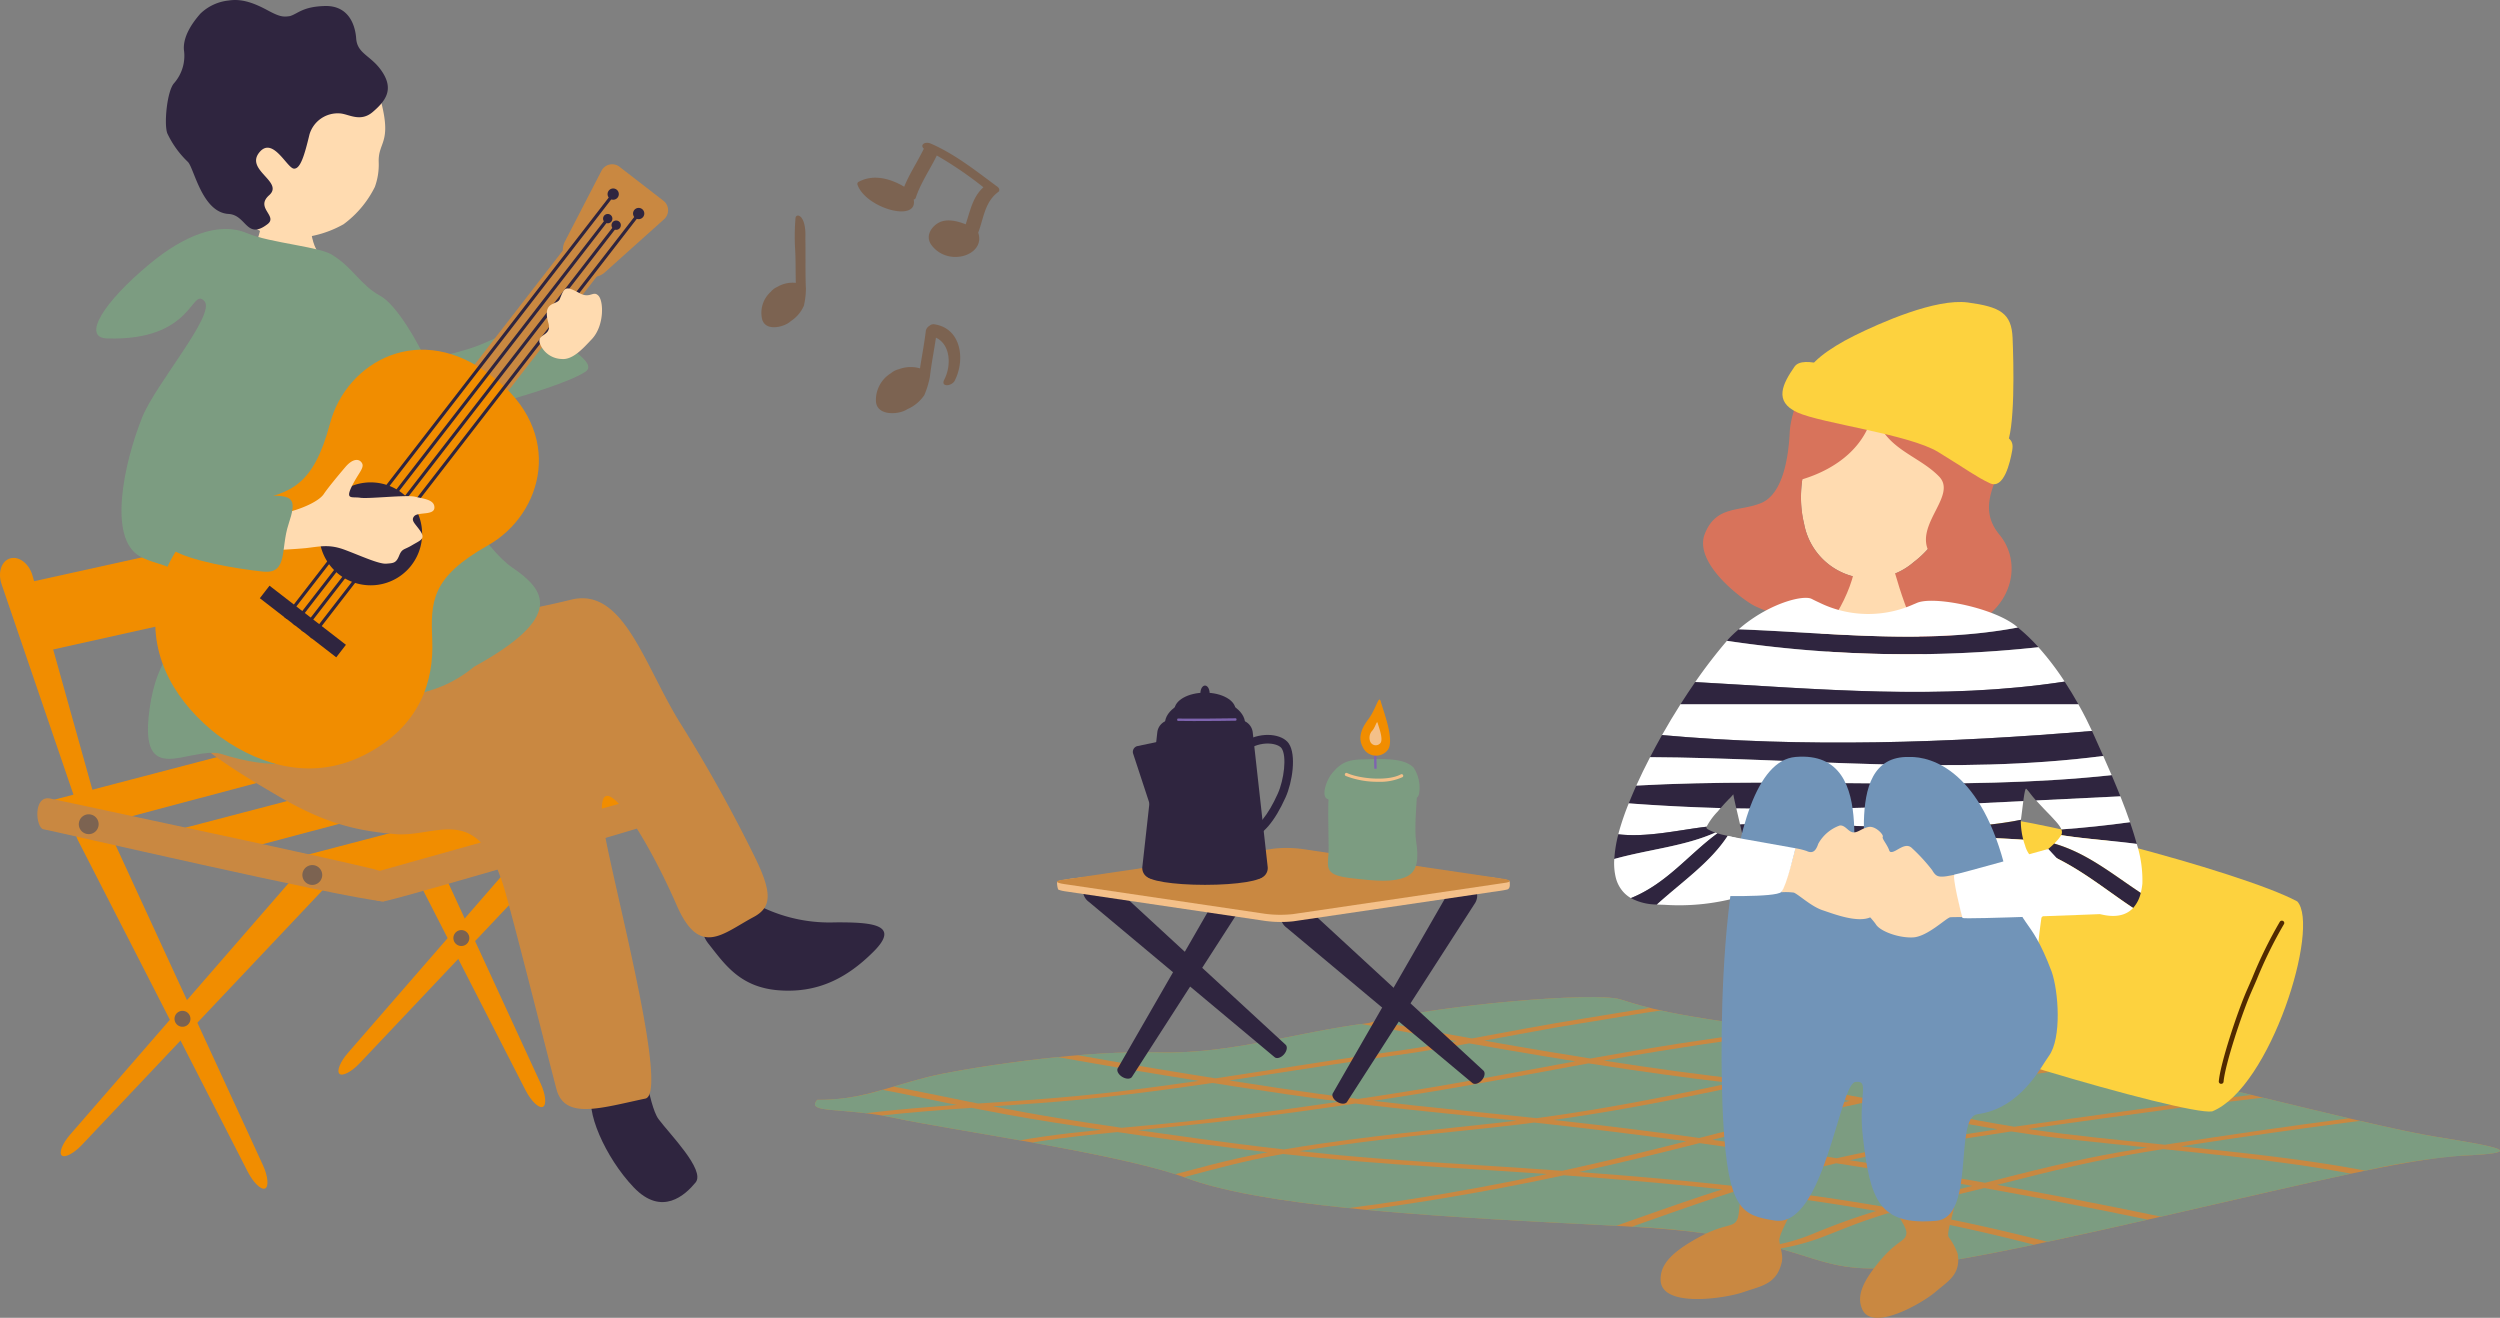 <svg id="Group_102" data-name="Group 102" xmlns="http://www.w3.org/2000/svg" xmlns:xlink="http://www.w3.org/1999/xlink" width="400" height="210.853" viewBox="0 0 400 210.853">
  <rect x="0" y="0" width="400" height="210.853" fill="#808080" stroke="none"/>
  <defs>
    <clipPath id="clip-path">
      <rect id="Rectangle_59" data-name="Rectangle 59" width="400" height="210.853" fill="none"/>
    </clipPath>
  </defs>
  <path id="Path_359" data-name="Path 359" d="M52.479,94.123,6.1,104.449,1.675,93.827l48.376-10.69Z" fill="#f18d00"/>
  <g id="Group_101" data-name="Group 101">
    <g id="Group_100" data-name="Group 100" clip-path="url(#clip-path)">
      <path id="Path_360" data-name="Path 360" d="M15.617,138.458c.62,1.872,2.849,1.028,2.308-.865L5.2,92.087c-.54-1.893-2.133-3.132-3.538-2.753S-.384,91.553.237,93.425Z" fill="#f18d00"/>
      <path id="Path_361" data-name="Path 361" d="M61.545,128.91c.62,1.872,2.849,1.028,2.308-.865L51.131,82.539c-.54-1.893-2.133-3.132-3.538-2.753S45.544,82,46.165,83.877Z" fill="#f18d00"/>
      <path id="Path_362" data-name="Path 362" d="M57.536,170.128c-1.279,1.353-2.726,2.113-3.216,1.688s.107-1.922,1.327-3.326L92.5,126.073c1.221-1.4,3.067-1.818,4.1-.918s.839,2.742-.44,4.1Z" fill="#f18d00"/>
      <path id="Path_363" data-name="Path 363" d="M84.072,174.414c.9,1.755,2.149,2.963,2.778,2.685s.471-1.969-.353-3.757L61.624,119.321c-.823-1.788-2.586-2.77-3.918-2.181s-1.685,2.506-.786,4.261Z" fill="#f18d00"/>
      <path id="Path_364" data-name="Path 364" d="M13.1,183.186c-1.279,1.353-2.726,2.113-3.216,1.688s.107-1.922,1.327-3.326l36.855-42.417c1.22-1.4,3.066-1.818,4.1-.918s.839,2.742-.439,4.1Z" fill="#f18d00"/>
      <path id="Path_365" data-name="Path 365" d="M39.633,187.472c.9,1.755,2.149,2.963,2.778,2.685s.471-1.969-.353-3.757L17.185,132.379c-.823-1.788-2.586-2.77-3.918-2.181s-1.685,2.506-.786,4.261Z" fill="#f18d00"/>
      <path id="Path_366" data-name="Path 366" d="M67.674,112.507,8.331,128.04l12.479,2.628,57.25-15.234Z" fill="#f18d00"/>
      <path id="Path_367" data-name="Path 367" d="M86.012,117.676,26.58,133.233l12.479,2.628L96.4,120.6Z" fill="#f18d00"/>
      <path id="Path_368" data-name="Path 368" d="M45.583,137.7l12.479,2.628,55.722-14.827-10.4-2.932Z" fill="#f18d00"/>
      <path id="Path_369" data-name="Path 369" d="M8.116,127.783c2.162.5,49.938,10.589,52.6,11.54,1.346.481,1.635,5,.577,4.9-6.8-.618-53.083-11.347-54.333-11.539s-1.731-5.578,1.154-4.905" fill="#c98841"/>
      <path id="Path_370" data-name="Path 370" d="M58.746,139.9s51.352-14.425,53.227-14.857,4.76,2.74,3.173,3.462-52.409,15.722-53.852,15.722a3.207,3.207,0,0,1-2.837-1.731c-.721-1.009-1.009-2.019.289-2.6" fill="#c98841"/>
      <path id="Path_371" data-name="Path 371" d="M15.782,131.877a1.586,1.586,0,1,1-1.587-1.587,1.587,1.587,0,0,1,1.587,1.587" fill="#7c6351"/>
      <path id="Path_372" data-name="Path 372" d="M51.555,140a1.587,1.587,0,1,1-1.587-1.587A1.587,1.587,0,0,1,51.555,140" fill="#7c6351"/>
      <path id="Path_373" data-name="Path 373" d="M30.471,163.01a1.274,1.274,0,1,1-1.274-1.274,1.273,1.273,0,0,1,1.274,1.274" fill="#7c6351"/>
      <path id="Path_374" data-name="Path 374" d="M75.091,150.088a1.274,1.274,0,1,1-1.274-1.274,1.273,1.273,0,0,1,1.274,1.274" fill="#7c6351"/>
      <path id="Path_375" data-name="Path 375" d="M57.611,57.648c8.069.367,12.109-.211,17.3-1.8s11.506-6.07,11.939-4.05,9.381,5.969,6.822,7.675c-4.562,3.041-26.11,8.415-32.024,9.136S54.438,57.5,57.611,57.648" fill="#7c9c81"/>
      <path id="Path_376" data-name="Path 376" d="M42.392,33.492c.35.038,6.738-.418,7.181-.415.09.807-.389,6.326,2.172,8.22,7.019,5.19,17.106,21.167,15.98,24.783-.374,1.914-16.571,8.888-20.39,8.526-4.1-.389-15.535,4.694-17.507-.049C25.24,63.529,31.5,51.733,40.27,40.569c.885-1.128,2.065-6.551,2.122-7.077" fill="#ffdbb0"/>
      <path id="Path_377" data-name="Path 377" d="M35.667,30.482c2.253,4.71,6.128,7.278,9.534,7.573a17.214,17.214,0,0,0,9.774-2.18A16.528,16.528,0,0,0,59.98,29.9a10.482,10.482,0,0,0,.613-3.977c-.107-3.221,2.1-2.977.392-9.609C60.467,14.3,57,4.967,47.86,3.669c-8.035-1.14-16.908,16.954-12.193,26.813" fill="#ffdbb0"/>
      <path id="Path_378" data-name="Path 378" d="M46.4,2.573c-1.1.177-1.671.1-3.523-.893S38.9-.282,36.619.078a7.641,7.641,0,0,0-4.553,2.1c-.754.864-2.821,3.3-2.642,5.779A6.629,6.629,0,0,1,27.859,13.3c-1.137,1.23-1.649,6.6-1.082,8.051a15.285,15.285,0,0,0,3.258,4.529c1,.884,2.245,8.11,6.535,8.352,2.889.163,2.836,4.229,6.231,1.634,1.72-1.314-2.035-2.589.261-4.627,2.445-2.171-4.009-4.047-1.5-6.937,2.132-2.452,4.373,2.62,5.47,2.681,1.05.06,1.707-2.24,2.481-5.459a4.714,4.714,0,0,1,4.868-3.379c1.388.078,3.257,1.481,5.257-.229S63,14.424,61.254,11.646,57.175,8.709,56.99,6.168,55.546.866,51.982.962,47.691,2.181,46.4,2.573" fill="#2f253f"/>
      <path id="Path_379" data-name="Path 379" d="M100.591,167.544c2.5.271,3.058,9.182,4.774,11.512s7.551,8.168,5.932,10.136-5.381,5.542-9.925.762-7.925-12.5-6.486-15.4,5.705-7.008,5.705-7.008" fill="#2f253f"/>
      <path id="Path_380" data-name="Path 380" d="M116.849,141.9c-3.148,2.061-6.058,5.859-3.488,9.1s5,6.945,11.172,7.443,10.925-1.857,15.266-6.215-.365-4.679-6.192-4.648a24.944,24.944,0,0,1-16.758-5.676" fill="#2f253f"/>
      <path id="Path_381" data-name="Path 381" d="M48.911,105.261c5.991-.005,9.976,3.495,17.034-1.225,7.834-5.239,16.155-5.77,25.387-8.078,8.306-2.076,11.558,9.963,17.31,19.426A237.719,237.719,0,0,1,120.951,137.5c2.612,5.45,2.5,7.694-.385,9.232-4.975,2.653-8.623,6.54-12.309-1.923-5.44-12.488-14.373-25.979-11.347-10.578,2.115,10.77,10,40.773,6.346,41.543-7.16,1.507-12.922,3.451-14.232-1.539-1.473-5.612-6.081-23.985-8.078-31.157-4.231-15.194-10.963-9.04-17.694-9.616-6.321-.542-11.347-1.732-18.848-6.155-5.742-3.386-23.272-13.271-16.925-19.425,5.344-5.182,15.441-2.617,21.432-2.622" fill="#c98841"/>
      <path id="Path_382" data-name="Path 382" d="M23.91,113.561c1.255-9.215,4.972-9.622,5.813-15.493,1.2-8.4-3.825-6.957-7.452-9.118-4.914-2.929-2.553-14.484.433-22.07,2.141-5.441,11.9-16.607,10-18.7-2.132-2.345-1.706,6.4-15.563,5.97-4.086-.126-.64-5.757,6.822-11.939,5.42-4.491,11.086-6.823,15.563-4.9,3.718,1.594,12.127,2.182,13.858,3.625,3.173,2.019,4.288,4.664,7.462,6.4,5.1,2.784,14.071,23.458,11.993,26.215-2.5,3.319,5,14.464,9.1,17.237,5.379,3.636,8.439,7.892-6.069,15.881-7.24,5.9-13,3.8-18.367,7.109-3.352,2.064-4.745,12.382-22.267,6.809-5.139-1.131-13.048,5.665-11.321-7.012" fill="#7c9c81"/>
      <rect id="Rectangle_53" data-name="Rectangle 53" width="34.205" height="6.841" transform="translate(70.783 64.988) rotate(-52.274)" fill="#c98841"/>
      <path id="Path_383" data-name="Path 383" d="M69.159,102.5c-.262-6.291-.2-10.092,8.889-15.227,8.9-5.02,12.441-18.163.73-27.024-11.52-9.108-23.351-2.377-25.974,7.5-2.685,10.089-6.349,11.1-12.5,12.431S27.4,85.391,25.279,95.456c-1.8,8.544,2.112,15.907,8.5,21.309.261.222.522.432.787.637s.534.4.814.6c6.835,4.825,14.945,6.761,22.762,2.871,9.208-4.583,11.278-12.1,11.017-18.38" fill="#f18d00"/>
      <path id="Path_384" data-name="Path 384" d="M65.818,90.457A8.235,8.235,0,1,1,64.343,78.9a8.235,8.235,0,0,1,1.475,11.552" fill="#2f253f"/>
      <rect id="Rectangle_54" data-name="Rectangle 54" width="2.533" height="15.455" transform="matrix(0.612, -0.791, 0.791, 0.612, 41.573, 95.714)" fill="#2f253f"/>
      <path id="Path_385" data-name="Path 385" d="M96.711,43.631a2.988,2.988,0,0,1-3.671.134l-1.9-1.467a2.987,2.987,0,0,1-.793-3.587L96.2,27.4a1.925,1.925,0,0,1,2.989-.662l6.893,5.332a1.925,1.925,0,0,1,.111,3.059Z" fill="#c98841"/>
      <rect id="Rectangle_55" data-name="Rectangle 55" width="82.088" height="0.507" transform="matrix(0.612, -0.791, 0.791, 0.612, 48.17, 100.816)" fill="#2f253f"/>
      <rect id="Rectangle_56" data-name="Rectangle 56" width="85.086" height="0.507" transform="matrix(0.612, -0.791, 0.791, 0.612, 45.465, 98.724)" fill="#2f253f"/>
      <rect id="Rectangle_57" data-name="Rectangle 57" width="82.088" height="0.507" transform="matrix(0.612, -0.791, 0.791, 0.612, 46.817, 99.77)" fill="#2f253f"/>
      <rect id="Rectangle_58" data-name="Rectangle 58" width="85.407" height="0.507" transform="matrix(0.612, -0.791, 0.791, 0.612, 49.523, 101.863)" fill="#2f253f"/>
      <path id="Path_386" data-name="Path 386" d="M97.827,35.439a.746.746,0,1,1-.134-1.047.747.747,0,0,1,.134,1.047" fill="#2f253f"/>
      <path id="Path_387" data-name="Path 387" d="M99.18,36.485a.746.746,0,1,1-.134-1.047.747.747,0,0,1,.134,1.047" fill="#2f253f"/>
      <path id="Path_388" data-name="Path 388" d="M98.824,31.606a.9.9,0,1,1-.162-1.262.9.9,0,0,1,.162,1.262" fill="#2f253f"/>
      <path id="Path_389" data-name="Path 389" d="M102.9,34.715a.9.9,0,1,1-.161-1.262.9.9,0,0,1,.161,1.262" fill="#2f253f"/>
      <path id="Path_390" data-name="Path 390" d="M46.614,81.8c2.476-.7,4.555-1.792,5.19-2.751S54.2,75.964,55.282,74.7s2.118-1.41,2.615-.639-.583,1.63-1.631,3.8.087,1.578,1.385,1.782,7.348-.5,8.756-.166,3.139.468,3.1,1.753-2.616.639-3.235,1.361.229,1.23,1.031,2.45-.093,1.424-1.383,2.2-1.581.493-2.063,1.676S62.972,90.1,61.8,90.187s-4.041-1.241-6.576-2.194-3.914-.568-6.3-.292a93.662,93.662,0,0,1-11.437.323c-1.345.06-11.4-1.872-9.754-4.88.571-1.042,2.435-5.251,3.183-6.317,1.039-1.479,6.691,2.5,9.5,3.254A16.064,16.064,0,0,0,46.614,81.8" fill="#ffdbb0"/>
      <path id="Path_391" data-name="Path 391" d="M94.678,54.28c-1.386,1.467-3.038,3.335-4.825,3.157A3.841,3.841,0,0,1,86.44,55.1c-.794-1.751,1.932-1.209,1.309-3.38-1.051-3.656,1.381-2.8,1.816-3.87.753-1.852.821-2.226,3.174-.937,1.7.932,2.16-.489,3.011.4s.953,4.825-1.072,6.969" fill="#ffdbb0"/>
      <path id="Path_392" data-name="Path 392" d="M30.782,70.774c5.965-2.9,8.954,8.528,12.578,8.528s4.117.624,2.805,4.576-.033,8-4.084,7.576-11.939-1.706-14.71-3.624-4.477-13.219,3.411-17.056" fill="#7c9c81"/>
      <path id="Path_393" data-name="Path 393" d="M218.9,163.7c-11.376,1.391-21.848,4.985-33.529,4.678s-27.383,1.975-34.674,3.434-12.557,4.307-19.938,4.159c-1.918,2.279,4.086,1.1,12.551,2.941s36.031,5.667,46.393,9.533,30.129,5.51,50.733,6.726,30.142,1.013,42.557,4.138,11.476,6.324,41.444.053,58.373-13.975,69.606-14.46,4.757-1.538-4.346-3.032-29.981-6.97-41.923-9.62-43.744-5.269-62.216-7.519-22.154-3.552-26.308-4.834-30.191,1-40.35,3.8" fill="#c98841"/>
      <path id="Path_394" data-name="Path 394" d="M235.493,166.151c5.945-1.086,11.758-2.224,18-3.2,3.519-.552,6.92-1.156,10.482-1.69-1.93-.481-3.3-.923-4.725-1.363-4-1.234-28.246.833-39.124,3.488,5.118.924,10.221,1.852,15.372,2.767" fill="#7c9c81"/>
      <path id="Path_395" data-name="Path 395" d="M194.481,172.531c9.241-1.374,18.236-2.861,27.612-4.172,3.814-.533,7.438-1.14,10.99-1.773-5.112-.91-10.18-1.832-15.264-2.749-10.964,1.476-21.141,4.836-32.453,4.54a122.533,122.533,0,0,0-12.9.457q10.749,1.922,22.012,3.7" fill="#7c9c81"/>
      <path id="Path_396" data-name="Path 396" d="M148.283,174.9c2.711.559,5.431,1.116,8.191,1.663l3.863-.26c5.357-.36,10.6-.76,15.793-1.334,5.35-.593,10.548-1.294,15.649-2.034q-11.51-1.828-22.508-3.8c-7.4.734-14.383,1.846-18.579,2.685-2.79.559-5.282,1.32-7.711,2.039,1.8.339,3.56.687,5.3,1.046" fill="#7c9c81"/>
      <path id="Path_397" data-name="Path 397" d="M150.432,176.247c-3.072-.626-6.044-1.283-9.252-1.873a34.392,34.392,0,0,1-10.425,1.6c-1.532,1.82,1.99,1.438,7.781,2.146q2.18-.266,4.436-.489c3.346-.33,6.741-.594,10.148-.836q-1.349-.27-2.688-.543" fill="#7c9c81"/>
      <path id="Path_398" data-name="Path 398" d="M298.154,175.675q1.244-.257,2.518-.508c10.352-2.026,21.755-3.645,33.422-5.09-6.568-.842-14.243-1.67-21.932-2.475-5.181.575-10.17,1.395-14.6,2.2-5.593,1.019-10.838,2.138-16.073,3.26,2.647.333,5.251.68,7.737,1.065,3.1.48,6.053,1,8.93,1.546" fill="#7c9c81"/>
      <path id="Path_399" data-name="Path 399" d="M214.344,184.836c8.28.777,17.076,1.266,25.8,1.825q4.929.316,9.8.664c5.208-1.133,10.229-2.318,15.12-3.53q2.388-.593,4.744-1.19c-7.89-1.078-15.981-2.089-24.348-2.995-.762.1-1.517.2-2.288.294-5.705.69-11.625,1.239-17.383,1.894-5.943.676-11.822,1.417-17.375,2.307l-.486.08q3.164.344,6.416.651" fill="#7c9c81"/>
      <path id="Path_400" data-name="Path 400" d="M230.078,186.725q-13.008-.771-24.82-2.087c-1.632.287-3.223.59-4.716.917-2.5.549-4.84,1.137-7.118,1.735-1.338.351-2.663.705-3.995,1.058l.269.095c6.045,2.255,15.295,3.754,26.041,4.853q4.986-.642,9.756-1.392c7.781-1.213,15.066-2.585,22.008-4.055q-8.622-.607-17.425-1.124" fill="#7c9c81"/>
      <path id="Path_401" data-name="Path 401" d="M271.884,182.076c3.816-.973,7.6-1.952,11.417-2.925,4.08-1.042,8.23-2.057,12.652-3.012-4.365-.817-8.906-1.584-13.881-2.226-.95-.123-1.913-.242-2.88-.359-1.71.366-3.423.731-5.153,1.091-7.994,1.663-16.411,3.276-25.5,4.552.5.054,1,.106,1.5.16,7.486.824,14.748,1.744,21.844,2.719" fill="#7c9c81"/>
      <path id="Path_402" data-name="Path 402" d="M331.4,178.979q8.561-1.2,17.168-2.373c3.827-.517,7.775-.965,11.711-1.414-4.6-1.112-8.955-2.154-12.514-2.943-2.773-.616-6.624-1.229-11.12-1.837l-1.823.223c-12.24,1.515-24.107,3.237-34.78,5.4,7.374,1.427,14.362,2.962,22.254,4.244q4.525-.666,9.1-1.3" fill="#7c9c81"/>
      <path id="Path_403" data-name="Path 403" d="M293.9,185.313c1.531-.345,3.1-.683,4.708-1.01,6.619-1.344,13.729-2.524,21.022-3.623-.477-.08-.957-.159-1.428-.24-7.1-1.225-13.563-2.634-20.37-3.944l-.2.041c-6.292,1.341-11.936,2.827-17.652,4.3q-2.993.77-6,1.536,9.669,1.35,18.985,2.8l.929.145" fill="#7c9c81"/>
      <path id="Path_404" data-name="Path 404" d="M265.568,188.578q5.98.538,11.745,1.166c4.454-1.378,9.226-2.707,14.448-3.938q-3.036-.47-6.1-.928-6.794-1.014-13.746-1.98c-3.364.853-6.757,1.7-10.221,2.533q-4.441,1.066-9.078,2.089c4.377.326,8.7.675,12.956,1.058" fill="#7c9c81"/>
      <path id="Path_405" data-name="Path 405" d="M256.208,188.5q-2.979-.237-6-.455c-9.017,1.933-18.625,3.7-28.986,5.173q-1.312.186-2.634.362c6.89.647,14.307,1.149,21.838,1.593,7.206.426,13.056.677,18.151.959,4.653-1.629,9.2-3.272,14.036-4.878.963-.32,1.946-.638,2.939-.954-6.248-.682-12.726-1.274-19.349-1.8" fill="#7c9c81"/>
      <path id="Path_406" data-name="Path 406" d="M322.835,187.919c3.629-.908,7.342-1.8,11.323-2.625,3.018-.625,6.166-1.172,9.418-1.7q-2.949-.3-5.888-.6c-3.4-.354-6.82-.705-10.049-1.122-2.011-.26-3.95-.544-5.843-.841-8.767,1.308-17.291,2.73-24.993,4.412-.289.063-.566.128-.851.191q11.072,1.734,21.663,3.61c1.739-.442,3.467-.887,5.22-1.325" fill="#7c9c81"/>
      <path id="Path_407" data-name="Path 407" d="M289.3,191.21c4.435.608,8.676,1.279,12.761,1.994,2.955-.855,6.122-1.677,9.453-2.457,1.391-.326,2.746-.661,4.09-1q-10.65-1.885-21.8-3.626c-5.2,1.215-9.859,2.52-14.231,3.874,3.318.378,6.57.78,9.731,1.213" fill="#7c9c81"/>
      <path id="Path_408" data-name="Path 408" d="M280.806,190.9q-1.485-.179-2.99-.35c-5.858,1.862-11.232,3.8-16.719,5.727a112.264,112.264,0,0,1,21.891,3.034l.186.048a33.686,33.686,0,0,0,3.476-.758,34.035,34.035,0,0,0,3.839-1.363c2.871-1.177,5.969-2.334,9.535-3.428l.183-.054c-6.127-1.06-12.516-2.027-19.4-2.856" fill="#7c9c81"/>
      <path id="Path_409" data-name="Path 409" d="M345.181,183.033l1.211.124.831-.13c9.392-1.441,18.9-2.835,28.613-4.1-4.4-1.031-9.159-2.188-13.749-3.3l-1.426.164c-4.723.542-9.371,1.1-13.942,1.736-5.789.8-11.61,1.592-17.378,2.407q-2.42.342-4.827.694c.256.039.507.08.765.119,6.18.921,13.1,1.59,19.9,2.285" fill="#7c9c81"/>
      <path id="Path_410" data-name="Path 410" d="M389.693,181.869c-3-.492-7.271-1.416-12.081-2.528q-2.391.308-4.764.625c-8.069,1.081-16.077,2.238-23.9,3.453,5.1.524,10.167,1.059,15.041,1.666,5.144.641,10.031,1.369,14.462,2.225a111.992,111.992,0,0,1,15.587-2.409c11.232-.486,4.757-1.538-4.346-3.032" fill="#7c9c81"/>
      <path id="Path_411" data-name="Path 411" d="M345.753,194.665c11.328-2.585,21.8-5.063,30.408-6.879-5.81-1.11-12.414-2.011-19.372-2.793-3.508-.395-7.079-.766-10.661-1.133-.639.1-1.288.2-1.925.3-8.83,1.415-16.231,3.275-23.479,5.114-.4.1-.818.2-1.226.306q6.245,1.12,12.316,2.286,7.094,1.367,13.939,2.8" fill="#7c9c81"/>
      <path id="Path_412" data-name="Path 412" d="M310.424,194.768c6.111,1.215,11.8,2.533,17.161,3.923,5.455-1.163,10.84-2.361,16.058-3.546q-9.117-1.9-18.676-3.692c-2.474-.462-4.977-.917-7.494-1.368-2.746.674-5.529,1.339-8.217,2.024-1.825.466-3.591.945-5.284,1.436q3.291.6,6.452,1.223" fill="#7c9c81"/>
      <path id="Path_413" data-name="Path 413" d="M302.845,194.217l-.709-.125c-1.268.389-2.487.785-3.645,1.189-2.667.931-4.9,1.9-7.426,2.844a36.819,36.819,0,0,1-6.31,1.651c10.63,2.953,11.208,5.541,39.677-.416.328-.068.653-.139.981-.208-6.9-1.792-14.36-3.463-22.568-4.935" fill="#7c9c81"/>
      <path id="Path_414" data-name="Path 414" d="M245.831,178.908c.189-.025.38-.049.568-.075,11.045-1.509,20.957-3.515,30.5-5.551h.008c-1.864-.221-3.729-.443-5.552-.678q-5.329-.69-10.467-1.443c-2.267-.332-4.5-.675-6.719-1.021q-1.376.25-2.748.5c-5.566,1.028-11.1,2.069-16.756,3.066q-7.3,1.285-14.919,2.427,3.455.415,7.015.8c6.311.676,12.741,1.305,19.073,1.973" fill="#7c9c81"/>
      <path id="Path_415" data-name="Path 415" d="M191.475,182.142c4.542.626,9.176,1.224,13.955,1.767q2.892-.489,5.9-.927c5.709-.829,11.667-1.526,17.658-2.179,4.563-.5,9.181-.952,13.676-1.494l-.269-.029c-7.748-.807-15.624-1.564-23.2-2.437-.78-.09-1.551-.183-2.32-.277-5.811.861-11.706,1.686-17.733,2.432-5.6.694-11.29,1.286-17.078,1.825,3.121.447,6.264.886,9.409,1.319" fill="#7c9c81"/>
      <path id="Path_416" data-name="Path 416" d="M182.923,181.732l-4.136-.6c-4.158.4-8.283.849-12.154,1.436-.5.076-.986.156-1.47.237,8.529,1.532,17.335,3.284,22.865,5.065,1.868-.495,3.725-.993,5.636-1.479,2.64-.671,5.375-1.327,8.426-1.894.246-.046.5-.089.748-.134-6.877-.795-13.451-1.7-19.915-2.632" fill="#7c9c81"/>
      <path id="Path_417" data-name="Path 417" d="M268.144,171.389c3.6.495,7.363.938,11.083,1.395,6.908-1.48,13.817-2.963,21.443-4.223,2.722-.449,5.627-.884,8.627-1.258-7.608-.791-15.084-1.558-21.336-2.288-3.146.354-6.236.753-9.262,1.172-4.506.623-8.906,1.3-13.249,2-3.009.483-5.935.992-8.833,1.512,3.773.586,7.6,1.154,11.527,1.693" fill="#7c9c81"/>
      <path id="Path_418" data-name="Path 418" d="M217.277,175.834q1.7-.254,3.391-.508c10.948-1.656,21.084-3.623,31.39-5.519q-5.4-.86-10.652-1.763-3.187-.546-6.333-1.105c-.429.077-.853.156-1.284.232-2.575.456-5.2.9-7.9,1.307-2.426.368-4.924.7-7.368,1.061-7.35,1.079-14.524,2.24-21.833,3.338q4.047.632,8.141,1.249,6.078.912,12.443,1.708" fill="#7c9c81"/>
      <path id="Path_419" data-name="Path 419" d="M169.385,178.906c3.282.532,6.656,1.042,10.069,1.54,1.4-.133,2.814-.262,4.219-.392,10.619-.984,20.811-2.342,30.73-3.8-5.738-.733-11.211-1.553-16.642-2.39-1.265-.2-2.521-.392-3.777-.59-1.878.276-3.763.549-5.67.812-4.994.688-10.1,1.321-15.347,1.838-4.658.458-9.391.775-14.136,1.092,3.411.659,6.9,1.295,10.554,1.887" fill="#7c9c81"/>
      <path id="Path_420" data-name="Path 420" d="M160.937,178.3c-1.862-.342-3.692-.692-5.5-1.048-4.879.338-9.727.716-14.359,1.233.72.122,1.464.262,2.229.429,3.831.832,11.576,2.073,19.867,3.539,1.1-.192,2.226-.376,3.4-.546,3.121-.453,6.372-.816,9.665-1.145-5.258-.773-10.436-1.57-15.3-2.462" fill="#7c9c81"/>
      <path id="Path_421" data-name="Path 421" d="M248.106,168.329q3.16.526,6.384,1.033l1.158-.211c8.42-1.523,17.445-2.933,26.661-4.1.945-.12,1.919-.241,2.91-.36-10.163-1.244-15.8-2.2-19.5-3.018q-1.234.18-2.444.369c-2.128.335-4.2.692-6.294,1.04-2.709.448-5.472.869-8.134,1.337-3.844.677-7.579,1.39-11.365,2.086,3.508.619,7.04,1.23,10.626,1.827" fill="#7c9c81"/>
      <path id="Path_422" data-name="Path 422" d="M317.348,130.92c3.055-1.351,41.139,8.413,50.219,13.312,3.708,4.064-4.28,29.833-13.618,33.591-4.316.711-49.631-12.781-53.775-16.29-.832-1.382,12.487-26.645,17.174-30.613" fill="#fdd23e"/>
      <path id="Path_423" data-name="Path 423" d="M355.344,173.413a.374.374,0,0,1-.337-.4c.254-2.915,3-11.18,4.517-14.629q.413-.936.829-1.9a70.03,70.03,0,0,1,4.419-9,.392.392,0,0,1,.523-.124.357.357,0,0,1,.138.5,69.416,69.416,0,0,0-4.371,8.906c-.28.644-.555,1.281-.832,1.907-1.5,3.4-4.219,11.645-4.46,14.408a.371.371,0,0,1-.413.328h-.013" fill="#512a00"/>
      <path id="Path_424" data-name="Path 424" d="M340.8,131.551q-5.477.761-10.982,1.153a1.156,1.156,0,0,1,.043.781,1.069,1.069,0,0,1-.073.139c4.03.632,8.06.867,12.089,1.405-.308-1.128-.671-2.3-1.077-3.478" fill="#2f253f"/>
      <path id="Path_425" data-name="Path 425" d="M329.794,133.623a7.347,7.347,0,0,1-1.123,1.35c5.267,1.519,9.317,4.9,13.849,7.892a9.89,9.89,0,0,0,.261-1.5,19.243,19.243,0,0,0-.9-6.339c-4.029-.538-8.059-.773-12.089-1.406" fill="#fff"/>
      <path id="Path_426" data-name="Path 426" d="M306.2,89.93a10.7,10.7,0,0,1-17.556-6.179c-2.28-8.842,3.5-24.908,16.964-20.169s7.907,20.884.592,26.348" fill="#ffdbb0"/>
      <path id="Path_427" data-name="Path 427" d="M319.916,85.556c-3.258-3.933-1.027-7.634.468-11.441s-1.442-10.411-5.177-13.428-10.278-3.772-13.078-1.972c-5.071-3.178-8.2-1.338-10.622.284s-4.95,6.149-5.157,10.254-1.133,9.814-4.573,11.234-7.161.343-8.991,4.882c-1.941,4.813,6.242,10.7,7.825,11.511,4.353,2.238,19.119,6.019,22.948,6.129s7.433-.014,13.17-3.565,6.445-9.956,3.187-13.888M306.2,89.93a10.7,10.7,0,0,1-17.556-6.179,18.623,18.623,0,0,1-.272-7.06c5.526-1.681,10.386-5.334,11.423-11.259,1.312,6.408,6.975,7.212,10.463,10.818,2.83,2.926-3.476,7.335-1.827,11.617A15.867,15.867,0,0,1,306.2,89.93" fill="#d8735b"/>
      <path id="Path_428" data-name="Path 428" d="M296.714,88.622c.709.552,4.815,1.1,5.864.434.177,1.661,3.563,13.326,6.12,14.663-3.457,4.192-13.219,3.92-18.921-1.4,3.691-1.379,7.984-10.9,6.937-13.7" fill="#ffdbb0"/>
      <path id="Path_429" data-name="Path 429" d="M326.153,103.552a28.912,28.912,0,0,0-3.293-3.147c-14.663,2.778-29.962.829-44.669.292a22.045,22.045,0,0,0-1.626,1.529c-.085.1-.17.2-.256.3a195.212,195.212,0,0,0,49.844,1.023" fill="#2f253f"/>
      <path id="Path_430" data-name="Path 430" d="M330.345,109.056a45.441,45.441,0,0,0-4.193-5.5,195.213,195.213,0,0,1-49.844-1.023,80.668,80.668,0,0,0-5.075,6.6c20.041,1.107,39.21,2.953,59.112-.076" fill="#fff"/>
      <path id="Path_431" data-name="Path 431" d="M334.722,116.951c-.526-1.143-1.259-2.624-2.192-4.286H268.888c-1.04,1.633-2.028,3.293-2.965,4.947,22.577,2.041,46.07,1.26,68.8-.661" fill="#fff"/>
      <path id="Path_432" data-name="Path 432" d="M336.518,120.955c-.605-1.355-1.119-2.48-1.45-3.239-.1-.227-.222-.5-.346-.765-22.729,1.921-46.222,2.7-68.8.661-.673,1.188-1.306,2.368-1.912,3.534,23.823.138,48.563,2.931,72.507-.191" fill="#2f253f"/>
      <path id="Path_433" data-name="Path 433" d="M276.484,127.988a7.759,7.759,0,0,0,.844-.9c.088.521.272,1.347.484,2.259,15.373.305,30.555-.388,45.915-1.163.161-1.222.318-2.123.486-1.966.036.034.062.063.094.1.42.42.488.668,1.47,1.767q6.715-.34,13.487-.664c-.467-1.173-.943-2.315-1.4-3.39-24.864,2.68-50.771.276-76.057,1.671-.444.983-.838,1.925-1.205,2.844q7.394.561,14.7.754c.5-.588.889-1,1.186-1.3" fill="#2f253f"/>
      <path id="Path_434" data-name="Path 434" d="M339.264,127.411q-6.779.312-13.487.664c.313.349.712.78,1.252,1.336,1.683,1.735,2.536,2.608,2.794,3.293q5.505-.4,10.981-1.153c-.477-1.385-1-2.782-1.54-4.14" fill="#fff"/>
      <path id="Path_435" data-name="Path 435" d="M342.52,142.864c-4.532-2.987-8.583-6.372-13.849-7.892a11.968,11.968,0,0,1-1.67,1.4c5.481,2.254,9.646,5.823,14.3,8.9a5.364,5.364,0,0,0,1.219-2.407" fill="#2f253f"/>
      <path id="Path_436" data-name="Path 436" d="M273.056,132.273a10.57,10.57,0,0,1,1.779-2.433c.166-.2.318-.381.463-.551q-7.31-.2-14.7-.754a43.28,43.28,0,0,0-1.5,4.318c-.01.036-.025.078-.035.113-.048.176-.089.348-.133.522,4.649.529,9.533-.668,14.126-1.215" fill="#fff"/>
      <path id="Path_437" data-name="Path 437" d="M273.806,132.959a4.769,4.769,0,0,1-.646-.334.3.3,0,0,1-.1-.352c-4.593.548-9.477,1.744-14.126,1.216a20.4,20.4,0,0,0-.643,3.947c5.647-1.566,11.223-2.022,16.155-4.218a5.973,5.973,0,0,1-.636-.259" fill="#2f253f"/>
      <path id="Path_438" data-name="Path 438" d="M323.35,131.171c.133-.972.257-2.072.377-2.993-15.36.775-30.542,1.469-45.915,1.164.193.834.41,1.744.6,2.58,14.655-.821,30.272,2.121,44.933-.751" fill="#fff"/>
      <path id="Path_439" data-name="Path 439" d="M323.461,133.069a12.006,12.006,0,0,1-.133-1.734c.008-.053.014-.11.022-.164-14.661,2.871-30.277-.071-44.933.75.061.263.121.519.174.762.05.215.089.4.129.59,15,1.081,30,.061,45.007,1.081a10.4,10.4,0,0,1-.266-1.285" fill="#2f253f"/>
      <path id="Path_440" data-name="Path 440" d="M274.442,133.218c-4.933,2.2-10.509,2.652-16.155,4.218a9.763,9.763,0,0,0,.231,2.953,5.362,5.362,0,0,0,1.437,2.56,5.265,5.265,0,0,0,.987.747c5.748-2.326,9.2-6.945,13.858-10.363-.123-.039-.253-.078-.358-.115" fill="#fff"/>
      <path id="Path_441" data-name="Path 441" d="M276.431,133.729c-.264-.044-.5-.1-.724-.149-.352-.08-.643-.164-.907-.247-4.655,3.418-8.11,8.038-13.858,10.363a8.844,8.844,0,0,0,4.164,1.024c4.071-3.676,8.58-6.751,11.325-10.991" fill="#2f253f"/>
      <path id="Path_442" data-name="Path 442" d="M327,136.368a6,6,0,0,1-1.825.889,4.244,4.244,0,0,1-1.168-2c-.1-.274-.2-.58-.282-.9-15-1.02-30,0-45.006-1.081.023.1.049.22.069.315.05.24.094.46.125.638a1.607,1.607,0,0,1-.738-.067c-.5-.119-1.137-.325-1.74-.428h-.005c-2.745,4.239-7.255,7.313-11.325,10.989.2.008.38.029.589.029.162,0,.412.01.728.023a35.494,35.494,0,0,0,12.34-1.395c1.37-.439,1.974,7.569,2.2,7.422,2.2,11.87,3.21,12.157,4.427,12.765,1.187.594,6.184.734,11.969.6,2.034-.048,4.164-.132,6.261-.243,7.765-.409,19.257-1.386,21.332-2.055,1.086-.35.273-5.236,1.667-14.935.179-1.244,6.575-1.708,8.066-1.118,2.134.844,4.913,1.291,6.611-.536-4.654-3.08-8.82-6.649-14.3-8.9" fill="#fff"/>
      <path id="Path_443" data-name="Path 443" d="M337.861,124.021c-.472-1.1-.93-2.143-1.342-3.066-23.944,3.122-48.684.329-72.507.191-.808,1.557-1.546,3.081-2.208,4.546,25.285-1.4,51.193,1.009,76.057-1.671" fill="#fff"/>
      <path id="Path_444" data-name="Path 444" d="M330.345,109.056c-19.9,3.029-39.071,1.183-59.112.076-.8,1.153-1.584,2.336-2.346,3.533H332.53c-.642-1.146-1.371-2.368-2.185-3.609" fill="#2f253f"/>
      <path id="Path_445" data-name="Path 445" d="M322.86,100.4c-.161-.13-.319-.268-.482-.393-.19-.144-.4-.283-.62-.422-4.081-2.616-12.615-4.2-15.063-3.115-.157.07-.318.136-.477.2a17.754,17.754,0,0,1-15.152-.265c-.394-.18-.792-.372-1.2-.582-1.236-.644-6.212.521-10.811,4.136-.292.23-.579.481-.868.729,14.707.538,30.006,2.487,44.669-.291" fill="#fff"/>
      <path id="Path_446" data-name="Path 446" d="M280.861,186.621c.741-.117.977-.577,2.447.05a30.953,30.953,0,0,0,5.008,1.811c.757.048-.268,2.564-1.054,4.2s-2.685,4.909-2.573,5.849.627,2.321.408,3.337c-.789,3.647-3.337,3.887-6.126,4.864-2.906,1.018-13.087,2.576-13.272-1.876-.1-2.465,1.653-4.439,6.031-6.843s5.625-1.481,6.252-2.951-.081-5.918,2.879-8.44" fill="#c98841"/>
      <path id="Path_447" data-name="Path 447" d="M303.121,189.316c.99-1.292,2.181-.9,3.618-.858a33.515,33.515,0,0,0,5.886-.751c.651-.208.226,3.251.1,4.879s-1.337,4.6-.935,5.354a10.07,10.07,0,0,1,1.439,2.662c.538,3.315-1.518,4.353-3.534,6.089-2.1,1.808-10.118,6.459-11.736,2.79-.9-2.032-.074-4.262,2.8-7.715s4.226-3.09,4.268-4.528-3.565-4.836-1.914-7.922" fill="#c98841"/>
      <path id="Path_448" data-name="Path 448" d="M328.276,155.5c1.067,3.043,1.644,10.6-.461,13.462-1.275,1.731-4.487,8.39-11.433,9.312-3.774.5-.262,16.492-6.567,17.051-9.234.818-10.583-3.4-11.747-13.363-.793-6.779,1.164-9.128-1.2-8.851-2.563.3-5.008,23.419-12.909,22.176-5.3-.833-7.446-1.707-8.246-15.906-.689-12.241-.972-57.209,11.568-58.269,14.585-1.233,6.874,21.98,10.444,21.233,2.712-.568-3.963-21.523,7.748-21.23,3.645-.1,11.65,2.293,15.523,18.458,2.352,9.82,3.6,6.153,7.284,15.927" fill="#7194b8"/>
      <path id="Path_449" data-name="Path 449" d="M311.348,140.211c-1.326.173-1.664-.073-2.215-1.006a28.229,28.229,0,0,0-3.182-3.472c-1.114-1.161-2.579.7-3.406.588a11.671,11.671,0,0,1-2.4-1.082c-.845-.342-2.061.641-2.733,1.625s-.554,2.179-.509,5.037,2.546,4.908,3.247,6.011,3.648,2.187,5.933,2.074,5.3-3.1,5.945-3.22c.111-.02.868-.031,2.047-.037a40.746,40.746,0,0,1-1.31-6.778c-.7.138-1.2.232-1.415.26" fill="#ffdbb0"/>
      <path id="Path_450" data-name="Path 450" d="M327.729,135.827s-14.455,4.058-14.979,4.092,1.127,6.675,1.245,6.954,23.271-.665,23.271-.665Z" fill="#fff"/>
      <path id="Path_451" data-name="Path 451" d="M302.428,142.012a6.768,6.768,0,0,1,.069-3.491,3.486,3.486,0,0,0-.206-2.414c-.337-1.009-1.223-1.917-1.048-2.229s-1.2-1.82-2.331-1.553-1.679.946-2.444.846-1.226-1.18-2.1-1.093a6.368,6.368,0,0,0-3.44,2.914c-.373,1.1-.848,1.659-1.882,1.161a12.122,12.122,0,0,0-1.793-.44A46.331,46.331,0,0,1,285,142.765a9.715,9.715,0,0,1,2.032.056c.909.428,2.78,2.215,4.579,2.814s5.7,2.129,7.771,1.073,3.395-4.006,3.043-4.7" fill="#ffdbb0"/>
      <path id="Path_452" data-name="Path 452" d="M279.652,134.358l-3-.534-.536,1.789-2.313,7.707s10.371.332,11.221-.619,2.25-6.983,2.25-6.983Z" fill="#fff"/>
      <path id="Path_453" data-name="Path 453" d="M289.233,59.965c-.128-1.609,3.278-4.182,7.44-6.247S309.729,47.7,314.879,48.4s6.969,1.7,7.135,5.665.449,14.952-1.081,17.365-9.385-1.214-15.661-3.194-15.848-5.869-16.039-8.268" fill="#fdd23e"/>
      <path id="Path_454" data-name="Path 454" d="M287.121,58.67c-1.861,2.688-3.4,5.55.448,7.315s17.866,3.477,22.559,6.349,6.008,3.929,8.248,4.982,3.24-3.327,3.578-5.252-.765-2.218-3.573-3.325-17.693-7.1-20.826-8.327-9.041-3.754-10.434-1.742" fill="#fdd23e"/>
      <path id="Path_455" data-name="Path 455" d="M203.939,169.15c.353.3,1.023.092,1.5-.452s.594-1.233.254-1.546L177.221,140.9a2.279,2.279,0,1,0-2.991,3.408Z" fill="#2f253f"/>
      <path id="Path_456" data-name="Path 456" d="M178.844,170.92c-.225.389.1,1.005.715,1.381s1.313.38,1.556,0l20.393-31.671a2.273,2.273,0,1,0-3.871-2.359Z" fill="#2f253f"/>
      <path id="Path_457" data-name="Path 457" d="M235.585,173.286c.354.3,1.024.092,1.5-.451s.593-1.234.254-1.547l-28.472-26.253a2.28,2.28,0,1,0-2.992,3.408Z" fill="#2f253f"/>
      <path id="Path_458" data-name="Path 458" d="M213.253,174.924c-.224.389.1,1.005.716,1.381s1.312.38,1.555,0l20.394-31.671a2.274,2.274,0,1,0-3.872-2.359Z" fill="#2f253f"/>
      <path id="Path_459" data-name="Path 459" d="M241.574,141.421c-.066-.658.173-.51-2-.9-1.207-.22-10.289-1.065-18.9-1.722l-12.266-1.815a18.613,18.613,0,0,0-4.484-.061l-9.005,1.328c-9.942.848-23.188,2.251-23.935,2.4-1.175.227-1.858.192-1.858.63,0,.281.1,1.008.238,1.076a5.3,5.3,0,0,0,.99.243l32.088,4.749a18.613,18.613,0,0,0,4.484.061l31.841-4.7c.038,0,1.912-.249,2.422-.4.436-.148.386-.8.378-.88" fill="#f4c089"/>
      <path id="Path_460" data-name="Path 460" d="M202.361,146.2a18.613,18.613,0,0,0,4.484.061l33.973-5.011c1.123-.165.941-.463-.4-.662l-32.088-4.749a18.567,18.567,0,0,0-4.485-.06l-33.972,5.01c-1.123.165-.942.463.4.662Z" fill="#c98841"/>
      <path id="Path_461" data-name="Path 461" d="M181.311,120.613a.949.949,0,0,1,.721-1.25l8.945-1.88a.949.949,0,0,1,1.163.854l1.152,11.9a1.241,1.241,0,0,1-.955,1.3l-5.893,1.238a1.24,1.24,0,0,1-1.4-.8Z" fill="#2f253f"/>
      <path id="Path_462" data-name="Path 462" d="M199.9,134.332l-.425-1.316c1.771-.572,3.4-2.543,4.967-6.025,1-2.22,1.48-6.009.612-7.267-.5-.73-2.829-1.273-5.111.031l-.686-1.2c2.739-1.566,5.919-1.087,6.936.384,1.272,1.845.572,6.264-.491,8.62-1.764,3.912-3.608,6.064-5.8,6.773" fill="#2f253f"/>
      <path id="Path_463" data-name="Path 463" d="M199.223,115.826c0,2.229-2.875,4.036-6.421,4.036s-6.422-1.807-6.422-4.036,2.875-4.035,6.422-4.035,6.421,1.806,6.421,4.035" fill="#2f253f"/>
      <path id="Path_464" data-name="Path 464" d="M197.691,113.58c0,1.521-2.189,2.754-4.889,2.754s-4.89-1.233-4.89-2.754,2.189-2.754,4.89-2.754,4.889,1.233,4.889,2.754" fill="#2f253f"/>
      <path id="Path_465" data-name="Path 465" d="M193.541,110.911c0,.675-.331,1.222-.739,1.222s-.738-.547-.738-1.222.33-1.222.738-1.222.739.547.739,1.222" fill="#2f253f"/>
      <path id="Path_466" data-name="Path 466" d="M202.824,138.655a1.719,1.719,0,0,1-1.743,1.948H184.524a1.72,1.72,0,0,1-1.744-1.948l2.392-21.523a2.246,2.246,0,0,1,2.176-1.948h10.908a2.247,2.247,0,0,1,2.177,1.948Z" fill="#2f253f"/>
      <path id="Path_467" data-name="Path 467" d="M190.826,115.364c-1.07,0-1.952,0-2.352-.016-.076,0-.137-.09-.135-.195s.063-.187.138-.187h0c1.348.04,8.163,0,9.231-.041.085,0,.14.08.142.186s-.058.193-.134.2c-.753.03-4.354.057-6.893.057" fill="#7e64af"/>
      <path id="Path_468" data-name="Path 468" d="M202.076,140.076c0,.826-4.152,1.5-9.274,1.5s-9.274-.67-9.274-1.5,4.152-1.5,9.274-1.5,9.274.67,9.274,1.5" fill="#2f253f"/>
      <path id="Path_469" data-name="Path 469" d="M225,122.259c-1.376-.688-4.949-1-7.693-.54-2.43.4-3.915.945-4.454,3.374s-.27,7.829-.27,10.663-1.08,4.184,3.374,4.724,6.883.675,8.908-.135,2.126-3.1,1.721-5.669c-.344-2.177.142-6.795.135-7.794-.028-4.087-.576-4.051-1.721-4.623" fill="#7c9c81"/>
      <path id="Path_470" data-name="Path 470" d="M218.552,121.5c-2.51,0-3.876.272-5.487,2.316-.891,1.128-1.663,3.53-.725,4a2.652,2.652,0,0,0,3.1-.58c.967-1.032,2.038-1.087,2.57-.244.431.683.361,2.548,2.391,2.638,1.431.063,1.974-2.752,2.92-1.687s1.574.987,1.9.391c.816-1.5,1.409.118,1.828-1.316a5.85,5.85,0,0,0-.879-4.21c-1.686-1.707-5.552-1.306-7.613-1.306" fill="#7c9c81"/>
      <path id="Path_471" data-name="Path 471" d="M220.534,125.084a13.8,13.8,0,0,1-5.213-.929.258.258,0,0,1,.22-.467c1.885.885,6.432,1.372,8.6.209a.257.257,0,1,1,.243.453,8.565,8.565,0,0,1-3.854.734" fill="#f4c089"/>
      <path id="Path_472" data-name="Path 472" d="M219.859,120.755c.005-.343.015-.625.028-.753,0-.024.09-.043.2-.04s.186.023.186.047h0c-.047.431-.043,2.614-.006,2.957,0,.028-.081.044-.186.043s-.193-.022-.195-.046c-.026-.242-.036-1.4-.023-2.209" fill="#7e64af"/>
      <path id="Path_473" data-name="Path 473" d="M218.934,115.08c-.859,1.145-1.789,2.753-.918,4.393a2.352,2.352,0,0,0,3.986.573c1.237-1.521-.7-6.35-1.047-7.714s-.7.986-2.021,2.748" fill="#f18d00"/>
      <path id="Path_474" data-name="Path 474" d="M219.612,116.852a1.669,1.669,0,0,0-.376,1.8.962.962,0,0,0,1.632.235c.507-.622-.286-2.6-.429-3.158s-.286.4-.827,1.125" fill="#f4c089"/>
      <path id="Path_475" data-name="Path 475" d="M149.434,51.876a1,1,0,0,0-.749.271,1.172,1.172,0,0,0-.555.792c-.233,2.011-.628,4-.933,6a5.319,5.319,0,0,0-3.385.139,3.015,3.015,0,0,0-1.276.646,5.018,5.018,0,0,0-2.384,4.5c.146,2.132,2.944,2.129,4.38,1.568a4.142,4.142,0,0,0,.656-.328,6.226,6.226,0,0,0,2.705-2.252,14.014,14.014,0,0,0,.892-2.932c.242-2.1.66-4.167.969-6.253,2.353,1.108,2.482,4.479,1.329,6.717-.64,1.241,1.2,1.075,1.67.169,1.738-3.373,1.052-8.43-3.319-9.035" fill="#7c6351"/>
      <path id="Path_476" data-name="Path 476" d="M156.512,37.238c.875-2.318,1.046-4.934,3.21-6.524.261-.19.213-.579-.132-.833-3.388-2.5-6.688-5.16-10.6-6.88-1.041-.458-1.849.211-1.157.811a.4.4,0,0,0-.09.118c-.974,2.016-2.233,3.868-3.071,5.945-2.467-1.455-5.1-1.986-7.322-.764a.375.375,0,0,0-.142.473c1.36,3.753,9.713,6.083,8.984,2.344a.409.409,0,0,0,.326-.267c.8-2.432,2.266-4.5,3.374-6.78a59.725,59.725,0,0,1,7.454,5.083c-1.746,1.578-2.1,3.77-2.84,5.921-1.511-.6-3.124-.907-4.34-.24-1.142.628-2.212,2.175-1.085,3.629,2.73,3.521,8.667,1.511,7.434-2.036" fill="#7c6351"/>
      <path id="Path_477" data-name="Path 477" d="M127.29,34.792a35.018,35.018,0,0,0-.074,5.019c.108,1.815.069,3.633.113,5.449a4.782,4.782,0,0,0-2.972.652,2.707,2.707,0,0,0-1.027.772,4.506,4.506,0,0,0-1.4,4.353c.462,1.862,2.936,1.422,4.119.7a3.83,3.83,0,0,0,.529-.392,5.6,5.6,0,0,0,2.039-2.415,12.544,12.544,0,0,0,.331-2.732c-.114-1.893-.037-6.211-.09-8.1.153-3.627-1.348-4.038-1.563-3.3" fill="#7c6351"/>
    </g>
  </g>
</svg>
